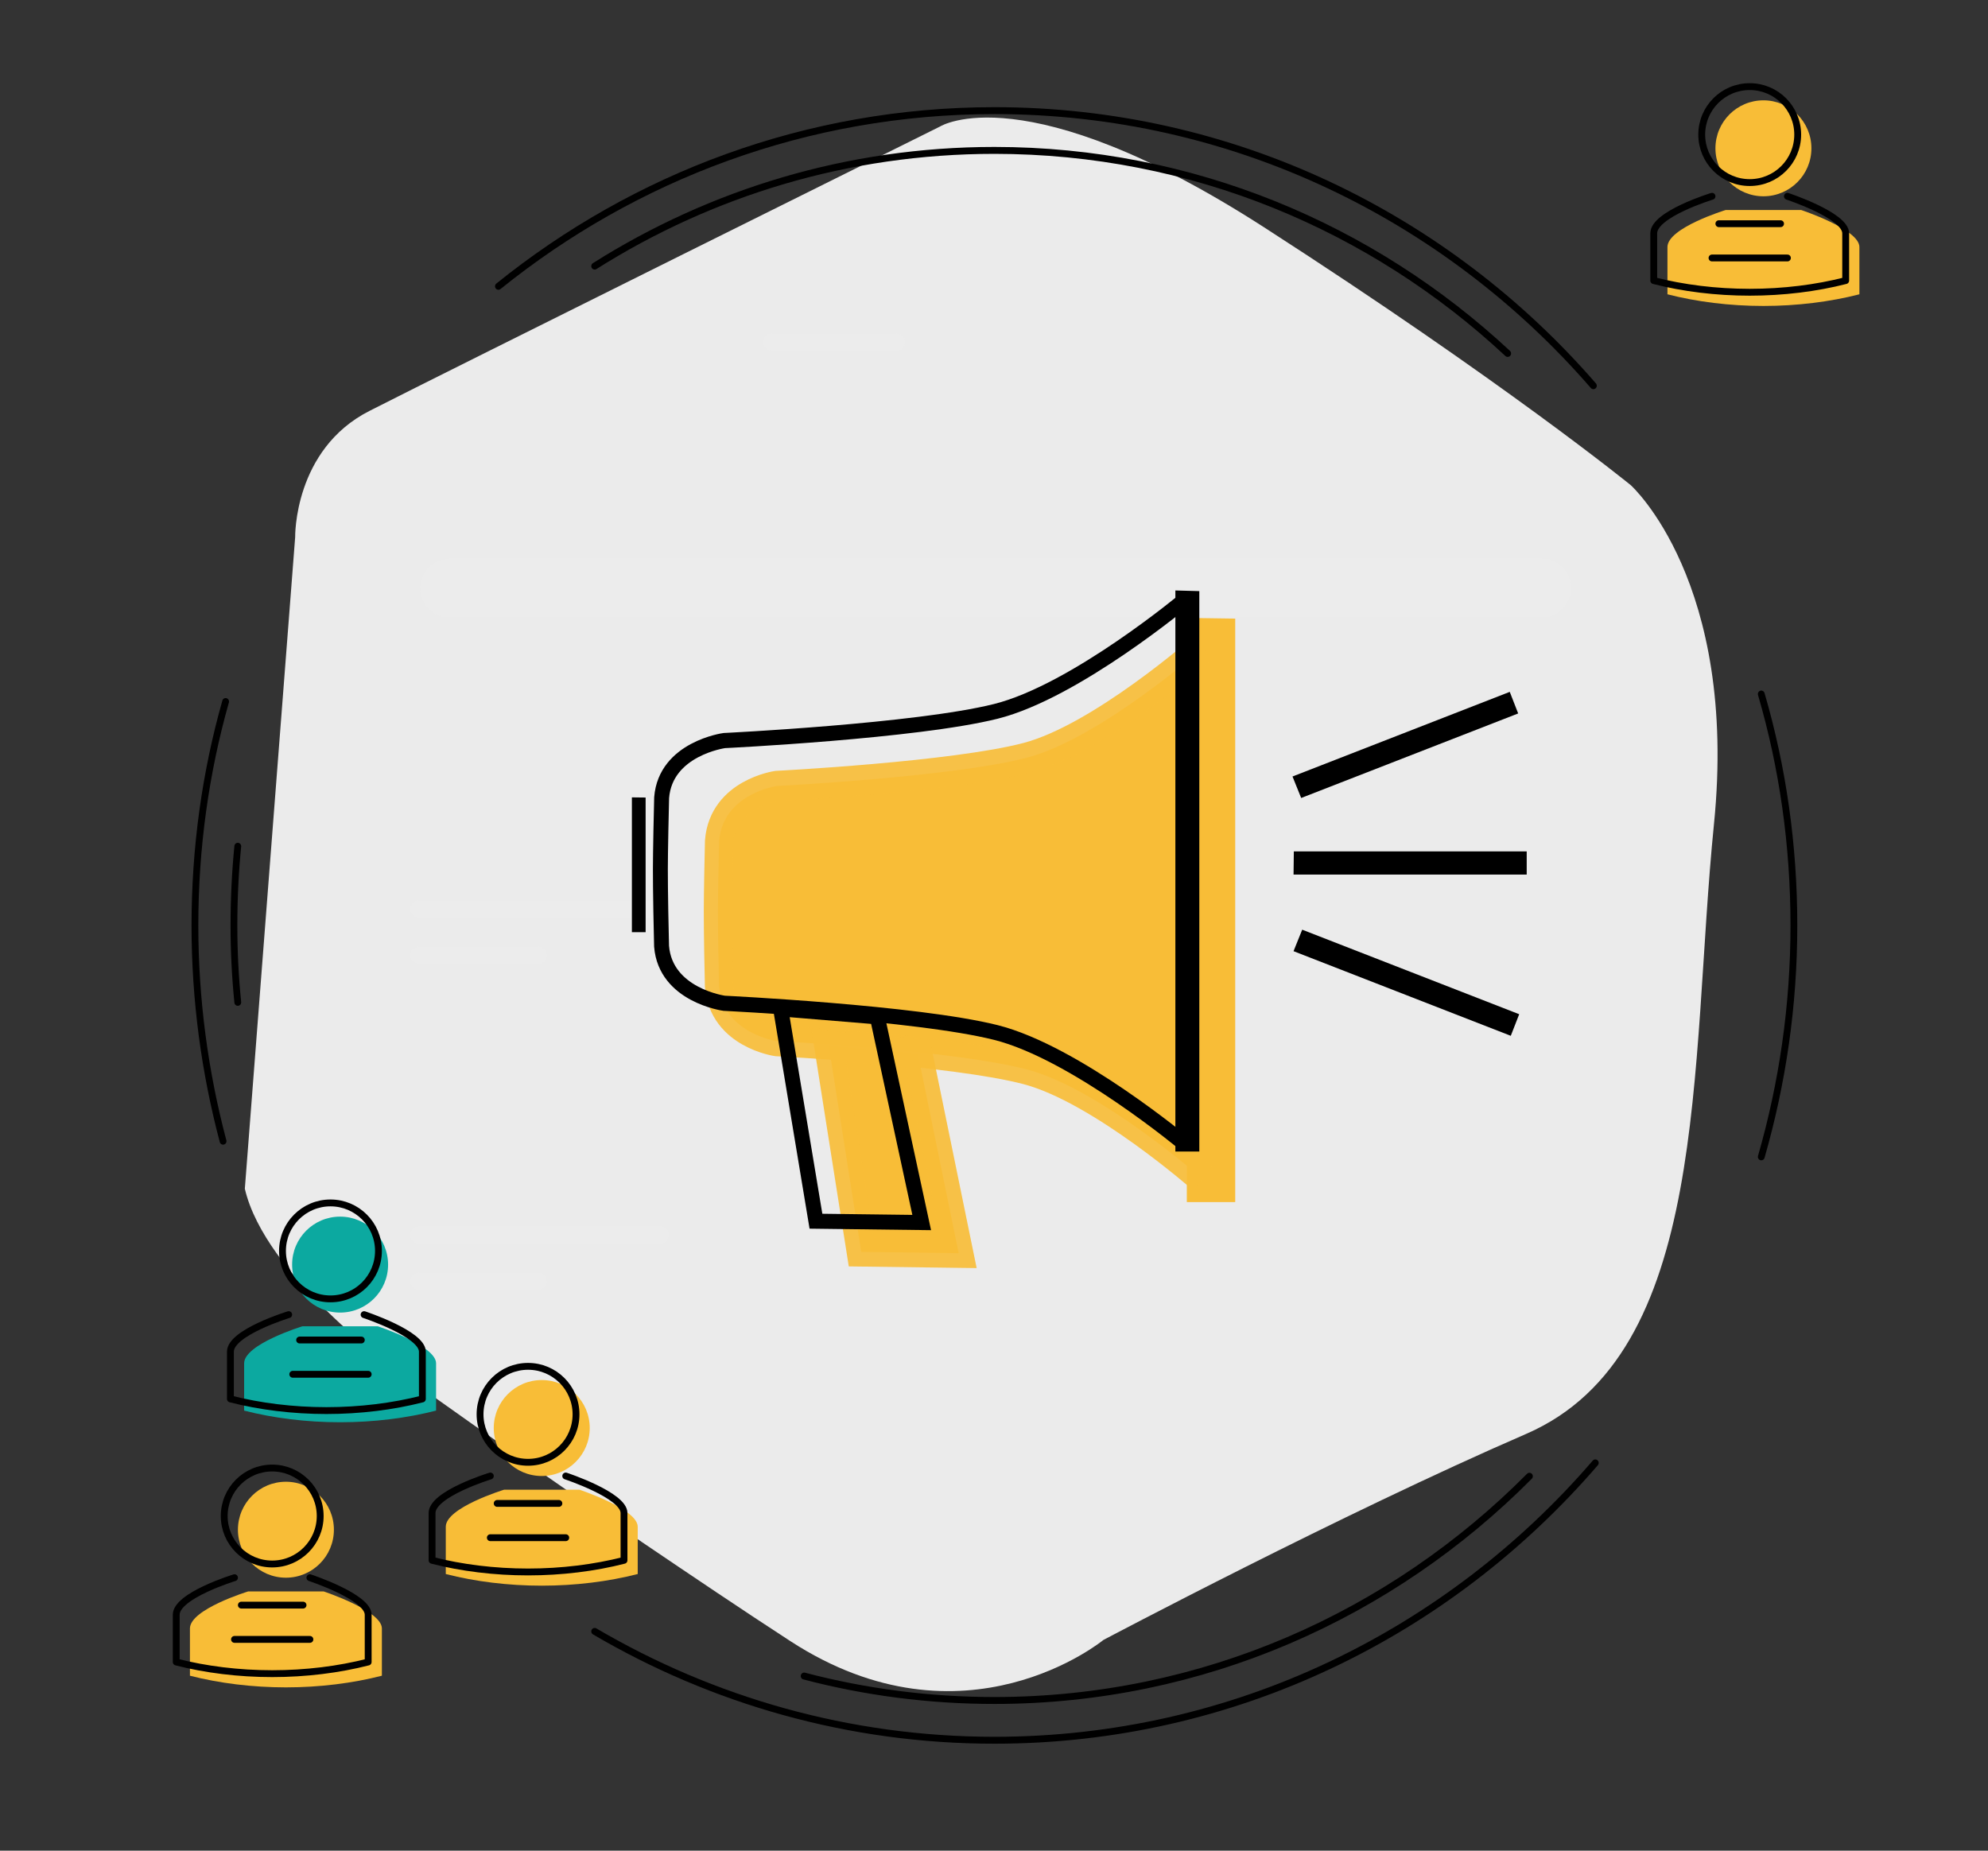 <?xml version="1.0" encoding="UTF-8" standalone="no"?>
<!-- Generator: Adobe Illustrator 27.5.0, SVG Export Plug-In . SVG Version: 6.00 Build 0)  -->

<svg
   version="1.1"
   id="Warstwa_1"
   x="0px"
   y="0px"
   width="580"
   height="540"
   viewBox="0 0 580 540"
   xml:space="preserve"
   xmlns="http://www.w3.org/2000/svg"
   xmlns:svg="http://www.w3.org/2000/svg"><rect x="0" y="0" width="580" height="540" fill="#333333" stroke="none"/><defs
   id="defs70" />
<style
   type="text/css"
   id="style1">
	.st0{fill:#EBEBEB;}
	.st1{fill:none;stroke:#000000;stroke-width:2;stroke-miterlimit:10;}
	.st2{fill:none;stroke:#000000;stroke-width:1.902;stroke-miterlimit:10;}
	.st3{fill:#10226B;}
	.st4{fill:none;stroke:#000000;stroke-width:1.5;stroke-linecap:round;stroke-linejoin:round;stroke-miterlimit:10;}
	.st5{fill:#11238F;}
	.st6{fill:#FFFFFF;}
	.st7{fill:#D8D9DB;}
	.st8{fill:#F5F5F5;}
	.st9{fill:#F7BC38;}
	.st10{fill:#F8BD37;}
	.st11{fill:none;stroke:#000000;stroke-width:2;stroke-linejoin:round;stroke-miterlimit:10;}
	.st12{fill:none;stroke:#000000;stroke-width:4;stroke-linejoin:round;stroke-miterlimit:10;}
	.st13{fill:none;stroke:#000000;stroke-width:1.886;stroke-linejoin:round;stroke-miterlimit:10;}
</style>

































<path
   class="st0"
   d="m 187.305,449.97 c -37.958,-26.003 -71.817,-50.299 -71.817,-50.299 0,0 -38.181,-27.389 -44.057,-52.819 L 86.114,156.746 c 0,0 -0.465,-25.572 21.645,-36.831 22.013,-11.236 166.522,-83.012 166.522,-83.012 0,0 24.693,-15.564 94.548,29.444 69.854,45.008 106.953,75.22 106.953,75.22 0,0 31.379,28.166 24.271,98.869 -7.108,70.703 -0.94,154.619 -54.826,177.97 -53.886,23.352 -123.315,60.117 -123.315,60.117 0,0 -40.541,33.363 -91.352,0.315 -13.941,-9.05 -28.838,-19.107 -43.254,-28.867"
   id="path1-5"
   style="fill:#ebebeb" /><g
   id="g7"
   style="stroke-width:1.062"
   transform="matrix(0.933,0,0,0.951,19.55,13.261)">
	<path
   class="st1"
   d="M 134.9,73.9 C 177.5,40.2 231.4,20 290,20 c 74.6,0 141.5,32.6 187.3,84.4"
   id="path1"
   style="fill:none;stroke:#000000;stroke-width:2.124;stroke-linecap:round;stroke-miterlimit:10" />
	<path
   class="st1"
   d="M 477.9,434.9 C 432.1,487.1 364.9,520 290,520 244.5,520 201.8,507.8 165,486.6"
   id="path2-2"
   style="fill:none;stroke:#000000;stroke-width:2.124;stroke-linecap:round;stroke-miterlimit:10" />
	<path
   class="st1"
   d="m 165,67.7 c 36.3,-22.5 79.1,-35.5 125,-35.5 61.8,0 118.2,23.6 160.5,62.3"
   id="path3-7"
   style="fill:none;stroke:#000000;stroke-width:2.124;stroke-linecap:round;stroke-miterlimit:10" />
	<path
   class="st2"
   d="m 457.3,439 c -43,42.5 -102.1,68.8 -167.3,68.8 -20.5,0 -40.5,-2.6 -59.5,-7.5"
   id="path4"
   style="fill:none;stroke:#000000;stroke-width:2.124;stroke-linecap:round;stroke-linejoin:round;stroke-miterlimit:10" />
	<path
   class="st2"
   d="m 529.8,199 c 6.7,22.5 10.2,46.3 10.2,71 0,24.7 -3.6,48.5 -10.2,71"
   id="path5"
   style="fill:none;stroke:#000000;stroke-width:2.124;stroke-linecap:round;stroke-linejoin:round;stroke-miterlimit:10" />
	<path
   class="st2"
   d="M 48.8,336.2 C 43.1,315.1 40,292.9 40,270 c 0,-23.8 3.3,-46.9 9.6,-68.7"
   id="path6"
   style="fill:none;stroke:#000000;stroke-width:2.124;stroke-linecap:round;stroke-linejoin:round;stroke-miterlimit:10" />
	<path
   class="st2"
   d="M 53.4,293.6 C 52.6,285.8 52.2,278 52.2,270 c 0,-8.2 0.4,-16.3 1.2,-24.3"
   id="path7-6"
   style="fill:none;stroke:#000000;stroke-width:2.124;stroke-linecap:round;stroke-linejoin:round;stroke-miterlimit:10" />
</g><path
   class="st0"
   d="m 130.994,180.141 h 318.945 c 4.663,0 8.393,-3.899 8.393,-8.558 v 0 c 0,-4.659 -3.73,-8.558 -8.393,-8.558 H 130.994 c -4.57,0 -8.393,3.899 -8.393,8.558 v 0 c 0,4.659 3.73,8.558 8.393,8.558 z"
   id="path12"
   style="fill:#ececec;stroke-width:1" /><line
   class="st4"
   x1="122.228"
   y1="265.246"
   x2="192.638"
   y2="265.246"
   id="line38"
   style="fill:none;stroke:#ececec;stroke-width:5;stroke-linecap:round;stroke-linejoin:round" /><line
   class="st4"
   x1="122.228"
   y1="278.748"
   x2="157.013"
   y2="278.748"
   id="line39"
   style="fill:none;stroke:#ececec;stroke-width:5;stroke-linecap:round;stroke-linejoin:round" /><line
   class="st4"
   x1="122.228"
   y1="360.334"
   x2="192.638"
   y2="360.334"
   id="line77"
   style="fill:none;stroke:#ececec;stroke-width:5;stroke-linecap:round;stroke-linejoin:round" /><line
   class="st4"
   x1="122.228"
   y1="373.837"
   x2="157.013"
   y2="373.837"
   id="line78"
   style="fill:none;stroke:#ececec;stroke-width:5;stroke-linecap:round;stroke-linejoin:round" /><line
   class="st4"
   x1="235.91"
   y1="261.442"
   x2="344.09"
   y2="261.442"
   id="line95"
   style="fill:none;stroke:#ececec;stroke-width:5;stroke-linecap:round;stroke-linejoin:round" /><line
   class="st4"
   x1="235.91"
   y1="274.945"
   x2="307.999"
   y2="274.945"
   id="line96"
   style="fill:none;stroke:#ececec;stroke-width:5;stroke-linecap:round;stroke-linejoin:round" /><line
   class="st4"
   x1="225.185"
   y1="99.791"
   x2="261.556"
   y2="99.791"
   id="line117"
   style="fill:none;stroke:#ececec;stroke-width:5;stroke-linecap:round;stroke-linejoin:round" /><g
   id="g6"
   transform="matrix(0.83,0,0,0.835,-40.166,-297.184)"><path
     style="fill:#f8bd37;fill-opacity:1;stroke-width:10.257;paint-order:markers stroke fill"
     d="M 482.579,572.076 V 775.965 H 465.568 V 571.835 Z"
     id="path2-5" /><path
     style="fill:#f8bd37;fill-opacity:1;stroke-width:10.257;paint-order:markers stroke fill"
     d="m 454.206,646.538 v 57.041 H 437.194 V 646.47 Z"
     id="path2-24-1" /><g
     id="g3-2"
     transform="matrix(1.42,0,0,1.512,0.55,290.225)"
     style="fill:#f8bd37;fill-opacity:1;stroke:#f8bd37;stroke-opacity:0.91"><path
       id="path3-8-7"
       style="fill:#f8bd37;fill-opacity:1;stroke:#f8bd37;stroke-width:7;stroke-opacity:0.91;paint-order:markers stroke fill"
       d="m 331.386,193.234 c 0,0 -25.308,20.842 -43.47,25.308 -18.162,4.466 -61.93,6.55 -61.93,6.55 0,0 -13.398,1.786 -14.292,12.803 -0.298,11.91 -0.287,16.029 -0.287,16.029 0,0 -0.026,5.422 0.271,17.331 0.893,11.016 14.292,12.803 14.292,12.803 0,0 43.768,2.084 61.93,6.55 18.162,4.466 43.47,25.308 43.47,25.308" /></g><path
     style="fill:#f8bd37;fill-opacity:1;stroke:#f8bd37;stroke-width:10.257;stroke-opacity:0.91;paint-order:markers stroke fill"
     d="m 339.714,721.367 31.294,2.7 14.378,69.757 -34.255,-0.45 z"
     id="path3-6" /></g><path
   style="fill:#000000;stroke-width:2.862;stroke-dasharray:none;paint-order:markers stroke fill"
   d="M 349.9,172.482 V 335.994 H 342.915 V 172.288 Z"
   id="path2" /><path
   style="fill:#000000;stroke-width:2.245;stroke-dasharray:none;paint-order:markers stroke fill"
   d="m 188.361,232.71 v 39.282 h -4.008 v -39.329 z"
   id="path2-8" /><path
   style="fill:#000000;stroke-width:3.453;stroke-dasharray:none;paint-order:markers stroke fill"
   d="m 377.475,248.429 h 67.942 v 6.76 h -68.023 z"
   id="path2-0" /><path
   style="fill:#000000;stroke-width:3.453;stroke-dasharray:none;paint-order:markers stroke fill"
   d="m 379.918,271.27 63.307,24.665 -2.454,6.299 -63.382,-24.694 z"
   id="path2-0-7" /><path
   style="fill:#000000;stroke-width:3.453;stroke-dasharray:none;paint-order:markers stroke fill"
   d="m 379.619,232.841 63.307,-24.665 -2.454,-6.299 -63.382,24.694 z"
   id="path2-0-7-4" /><g
   id="g3"
   style="stroke-width:3.404;stroke-dasharray:none"
   transform="matrix(1.279,0,0,1.3,-77.724,-76.534)"><path
     id="path3-8"
     style="fill:none;stroke:#000000;stroke-width:3.404;stroke-dasharray:none;stroke-opacity:1;paint-order:markers stroke fill"
     d="m 331.386,193.234 c 0,0 -25.308,20.842 -43.47,25.308 -18.162,4.466 -61.93,6.55 -61.93,6.55 0,0 -13.398,1.786 -14.292,12.803 -0.298,11.91 -0.287,16.029 -0.287,16.029 0,0 -0.026,5.422 0.271,17.331 0.893,11.016 14.292,12.803 14.292,12.803 0,0 43.768,2.084 61.93,6.55 18.162,4.466 43.47,25.308 43.47,25.308" /></g><path
   style="fill:none;stroke:#000000;stroke-width:4.39;stroke-dasharray:none;stroke-opacity:1;paint-order:markers stroke fill"
   d="m 227.768,294.382 28.188,2.323 12.951,60.013 -30.854,-0.387 z"
   id="path3" /><g
   id="use108"
   transform="translate(40.415,419.351)"><g
     id="g120-1"><circle
       class="st0"
       cx="43"
       cy="27"
       id="circle117"
       style="fill:#f8bd37"
       r="14" /><path
       class="st0"
       d="m 32,45 c 0,0 -17,5.2 -17,10.8 v 13.8 c 8.6,2.2 18.2,3.4 28,3.4 9.8,0 19.4,-1.2 28,-3.4 V 55.8 C 71,50.6 54,45 54,45 Z"
       id="path117-4"
       style="fill:#f8bd37" /><circle
       class="st1"
       cx="39"
       cy="23"
       id="circle118"
       style="fill:none;stroke:#000000;stroke-width:2;stroke-linecap:round;stroke-linejoin:round;stroke-miterlimit:10"
       r="14" /><path
       class="st1"
       d="m 28,41 c 0,0 -17,5.2 -17,10.8 v 13.8 c 8.6,2.2 18.2,3.4 28,3.4 9.8,0 19.4,-1.2 28,-3.4 V 51.8 C 67,46.6 50,41 50,41"
       id="path119"
       style="fill:none;stroke:#000000;stroke-width:2;stroke-linecap:round;stroke-linejoin:round;stroke-miterlimit:10" /><line
       class="st1"
       x1="30"
       y1="49"
       x2="48"
       y2="49"
       id="line119"
       style="fill:none;stroke:#000000;stroke-width:2;stroke-linecap:round;stroke-linejoin:round;stroke-miterlimit:10" /><line
       class="st1"
       x1="28"
       y1="59"
       x2="50"
       y2="59"
       id="line120"
       style="fill:none;stroke:#000000;stroke-width:2;stroke-linecap:round;stroke-linejoin:round;stroke-miterlimit:10" /></g></g><g
   id="use108-2"
   transform="translate(115.055,389.678)"><g
     id="g120-3"><circle
       class="st0"
       cx="43"
       cy="27"
       id="circle117-2"
       style="fill:#f8bd37"
       r="14" /><path
       class="st0"
       d="m 32,45 c 0,0 -17,5.2 -17,10.8 v 13.8 c 8.6,2.2 18.2,3.4 28,3.4 9.8,0 19.4,-1.2 28,-3.4 V 55.8 C 71,50.6 54,45 54,45 Z"
       id="path117-21"
       style="fill:#f8bd37" /><circle
       class="st1"
       cx="39"
       cy="23"
       id="circle118-6"
       style="fill:none;stroke:#000000;stroke-width:2;stroke-linecap:round;stroke-linejoin:round;stroke-miterlimit:10"
       r="14" /><path
       class="st1"
       d="m 28,41 c 0,0 -17,5.2 -17,10.8 v 13.8 c 8.6,2.2 18.2,3.4 28,3.4 9.8,0 19.4,-1.2 28,-3.4 V 51.8 C 67,46.6 50,41 50,41"
       id="path119-8"
       style="fill:none;stroke:#000000;stroke-width:2;stroke-linecap:round;stroke-linejoin:round;stroke-miterlimit:10" /><line
       class="st1"
       x1="30"
       y1="49"
       x2="48"
       y2="49"
       id="line119-5"
       style="fill:none;stroke:#000000;stroke-width:2;stroke-linecap:round;stroke-linejoin:round;stroke-miterlimit:10" /><line
       class="st1"
       x1="28"
       y1="59"
       x2="50"
       y2="59"
       id="line120-7"
       style="fill:none;stroke:#000000;stroke-width:2;stroke-linecap:round;stroke-linejoin:round;stroke-miterlimit:10" /></g></g><g
   id="use108-6"
   transform="translate(471.48,16.273)"><g
     id="g120-18"><circle
       class="st0"
       cx="43"
       cy="27"
       id="circle117-9"
       style="fill:#f8bd37"
       r="14" /><path
       class="st0"
       d="m 32,45 c 0,0 -17,5.2 -17,10.8 v 13.8 c 8.6,2.2 18.2,3.4 28,3.4 9.8,0 19.4,-1.2 28,-3.4 V 55.8 C 71,50.6 54,45 54,45 Z"
       id="path117-27"
       style="fill:#f8bd37" /><circle
       class="st1"
       cx="39"
       cy="23"
       id="circle118-9"
       style="fill:none;stroke:#000000;stroke-width:2;stroke-linecap:round;stroke-linejoin:round;stroke-miterlimit:10"
       r="14" /><path
       class="st1"
       d="m 28,41 c 0,0 -17,5.2 -17,10.8 v 13.8 c 8.6,2.2 18.2,3.4 28,3.4 9.8,0 19.4,-1.2 28,-3.4 V 51.8 C 67,46.6 50,41 50,41"
       id="path119-5"
       style="fill:none;stroke:#000000;stroke-width:2;stroke-linecap:round;stroke-linejoin:round;stroke-miterlimit:10" /><line
       class="st1"
       x1="30"
       y1="49"
       x2="48"
       y2="49"
       id="line119-4"
       style="fill:none;stroke:#000000;stroke-width:2;stroke-linecap:round;stroke-linejoin:round;stroke-miterlimit:10" /><line
       class="st1"
       x1="28"
       y1="59"
       x2="50"
       y2="59"
       id="line120-3"
       style="fill:none;stroke:#000000;stroke-width:2;stroke-linecap:round;stroke-linejoin:round;stroke-miterlimit:10" /></g></g><g
   id="use108-1"
   transform="translate(64.563,343.185)"><circle
     class="st0"
     cx="34.663"
     cy="25.809"
     id="circle117-3"
     style="fill:#0ca9a0;fill-opacity:1"
     r="14" /><path
     class="st0"
     d="m 23.663,43.809 c 0,0 -17,5.2 -17,10.8 v 13.8 c 8.6,2.2 18.2,3.4 28,3.4 9.8,0 19.4,-1.2 28,-3.4 v -13.8 c 0,-5.2 -17,-10.8 -17,-10.8 z"
     id="path117-3"
     style="fill:#0ca9a0;fill-opacity:1" /><g
     id="g8"
     transform="translate(60.739,-0.595)"><circle
       class="st1"
       cx="-28.885"
       cy="22.405"
       id="circle118-4"
       style="fill:none;stroke:#000000;stroke-width:2;stroke-linecap:round;stroke-linejoin:round;stroke-miterlimit:10"
       r="14" /><path
       class="st1"
       d="m -41.076,41 c 0,0 -17,5.2 -17,10.8 v 13.8 c 8.6,2.2 18.2,3.4 28,3.4 9.8,0 19.4,-1.2 28,-3.4 V 51.8 c 0,-5.2 -17,-10.8 -17,-10.8"
       id="path119-1"
       style="fill:none;fill-opacity:1;stroke:#000000;stroke-width:2;stroke-linecap:round;stroke-linejoin:round;stroke-miterlimit:10" /><line
       class="st1"
       x1="-37.885"
       y1="48.405"
       x2="-19.885"
       y2="48.405"
       id="line119-1"
       style="fill:none;stroke:#000000;stroke-width:2;stroke-linecap:round;stroke-linejoin:round;stroke-miterlimit:10" /><line
       class="st1"
       x1="-39.885"
       y1="58.405"
       x2="-17.885"
       y2="58.405"
       id="line120-38"
       style="fill:none;stroke:#000000;stroke-width:2;stroke-linecap:round;stroke-linejoin:round;stroke-miterlimit:10" /></g></g></svg>
